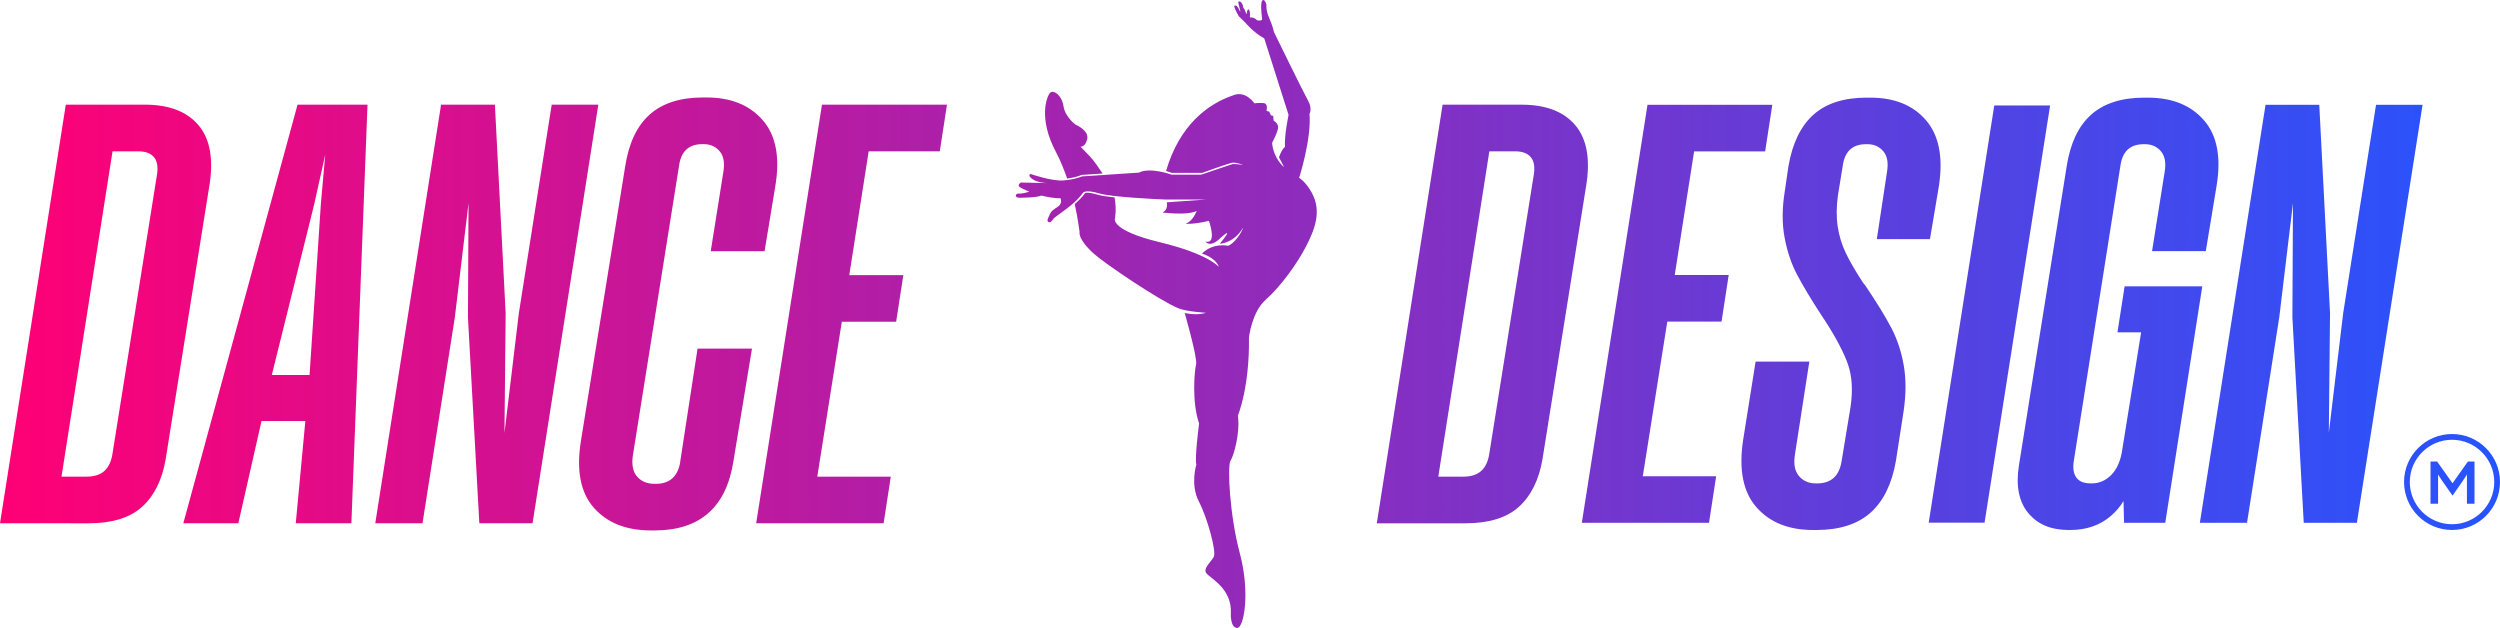 <?xml version="1.0" encoding="UTF-8"?>
<svg xmlns="http://www.w3.org/2000/svg" xmlns:xlink="http://www.w3.org/1999/xlink" id="Layer_2" data-name="Layer 2" viewBox="0 0 1305.95 328.03">
  <defs>
    <style>
      .cls-1 {
        fill: url(#linear-gradient);
      }
    </style>
    <linearGradient id="linear-gradient" x1="0" y1="164.01" x2="1305.95" y2="164.01" gradientUnits="userSpaceOnUse">
      <stop offset="0" stop-color="#ff0075"></stop>
      <stop offset="1" stop-color="#2554ff"></stop>
    </linearGradient>
  </defs>
  <g id="Layer_1-2" data-name="Layer 1">
    <path class="cls-1" d="M551.89,79.96c-9.97-18.36-4.9-30.25-3.15-31.65s5.94,1.4,6.82,7.17,6.29,9.62,6.29,9.62c0,0,6.99,2.97,6.12,7.34-.87,4.37-3.5,4.2-3.5,4.2l4.72,4.9c2.63,2.73,5.05,6.62,6.8,9.11l-10.68.71-.37.03-.34.15s-2.67,1.17-7.11,1.73c-1.46-4.04-3.5-9.41-5.61-13.3ZM109.34,97.16l-22.81,142.77c-1.87,10.83-5.99,19.11-12.34,24.84-6.35,5.73-15.67,8.59-27.96,8.59H0L34.37,54.67h41.24c12.7,0,22.07,3.59,28.12,10.78,6.04,7.19,7.91,17.76,5.62,31.71ZM80.6,82.32c-1.67-2.19-4.48-3.28-8.43-3.28h-13.38l-26.67,169.95h13.18c3.95,0,7.03-.99,9.22-2.97,2.19-1.98,3.59-4.94,4.22-8.9l23.12-144.96c.83-4.37.42-7.65-1.25-9.84ZM355.37,241.18c-1.25,7.71-5.52,11.56-12.81,11.56h-.63c-3.96,0-7.03-1.3-9.22-3.91-2.19-2.6-2.86-6.4-2.03-11.4l24.05-150.89c1.04-7.5,5.1-11.25,12.18-11.25h.62c3.54,0,6.35,1.25,8.44,3.75,2.08,2.5,2.7,6.15,1.87,10.93l-6.56,41.24h28.12l5.62-34.05c2.5-15,.31-26.45-6.56-34.37-6.88-7.91-16.67-11.87-29.37-11.87h-1.87c-11.87,0-21.14,2.97-27.81,8.9-6.67,5.94-10.93,14.95-12.81,27.02l-23.12,143.39c-2.5,15.42-.26,27.08,6.72,34.99,6.97,7.92,16.92,11.87,29.83,11.87h1.87c11.87,0,21.25-3.02,28.12-9.06,6.88-6.04,11.25-15.1,13.12-27.18l9.68-58.73h-28.43l-9.06,59.04ZM288.2,54.67l-17.18,109.03-7.5,62.48.62-62.48-5.62-109.03h-28.12l-34.37,218.68h24.68l16.87-107.47,7.17-59.77-.3,59.77,5.94,107.47h27.8l34.36-218.68h-24.37ZM155.43,54.67h36.55l-8.43,218.68h-29.05l5-53.42h-22.89l-12.11,53.42h-28.74l59.67-218.68ZM164.18,106.53l-22.2,89.35h19.73l5.9-89.35,2.29-25.78-5.73,25.78ZM678.65,92.9s6.47-20.11,5.42-33.39c0,0,1.57-2.8-.7-6.82-2.27-4.02-17.83-35.84-17.83-35.84,0,0-.7-3.32-2.56-7.52-1.86-4.2-1.4-6.88-1.4-6.88,0,0-.7-2.56-1.63-2.45-.93.12-1.63,1.52-.7,9.44,0,0,.82,1.75-2.56,1.17,0,0-1.45-1.75-3.66-1.48-.04-.08-.09-.16-.14-.24.12-1.16.19-3.05-.43-3.78-.55-.64-1.11.48-1.24,2.24-.06-.04-.13-.07-.2-.11,0,0-.82-2.6-1.52-3.11,0,0-.23-2.8-1.9-3.38h-.27c-.32,0-.55.3-.48.61l1.13,4.67c-.14-.16-.27-.28-.39-.32,0,0-1.17-3.15-2.33-2.8,0,0-.93-.35-.23,1.4.7,1.75,2.1,4.2,2.1,4.2l3.38,3.26s3.96,5.01,9.91,8.28l12.71,39.98s-2.33,10.84-1.86,16.67c0,0-1.63,1.05-3.15,5.48l2.68,5.13s-5.48-4.2-6.29-12.71c0,0,3.38-6.18,3.15-8.39-.23-2.21-2.33-3.15-2.33-3.15l-.23-2.56-1.17-.23-.93-1.98-1.4-.35s1.05-3.85-1.52-4.08-4.78.12-4.78.12c0,0-4.55-6.88-11.07-4.2-13.1,4.43-28.05,15.4-35.09,39.53l2.96.99h15.93c1.79-.62,12.76-4.63,15.42-5.26,1.96-.46,5.89,1.09,5.89,1.09,0,0-4.53-.62-5.45-.42-.77.17-16.33,5.52-16.33,5.52h-15.62s-10.96-4.08-17.02-1.05l-29.72,1.98s-3.61,1.63-9.67,2.1c-6.06.47-16.55-3.15-17.13-3.38,0,0-1.98.58.93,2.68,2.49,1.79,6.67,2.05,7.84,2.09l-13.89-.3s-1.99,1.24-.71,2.29c.5.41,2.4,1.4,5.11,2.45-1.55.57-3.67,1.13-5.91,1.06-.61-.02-1.14.49-1.09,1.1.04.57.51,1.12,2.2,1.06,2.73-.09,8.03-.03,11.21-1.14,3.15.82,6.6,1.41,9.93,1.41,0,0,1.17,2.56-1.28,4.31-2.45,1.75-3.38,1.98-4.43,4.31-1.05,2.33-1.63,3.26-.47,3.85,1.17.58,2.68-2.1,2.68-2.1l6.18-4.55s6.06-4.31,8.98-8.63c0,0,.93-1.98,8.39.23,6.71,1.99,29.95,3.04,34.53,3.23h21.57l-20.6,1.45c.27,2.26-.08,4.23-2.3,5.39,8.38.79,14.29.73,17.9-.85-1.28,2.75-2.76,5.45-5.81,6.66,0,0,3.6.5,12.16-1.5,0,0,4.49,12.39-1.81,10.83,0,0,1.88,3.03,6.53-.7,0,0,10.16-9.5.99,1.83,0,0,7.44-.25,12.18-8.49-.74,2.73-4.73,8.51-7.91,9.55,0,0-7.75-1.81-13.64,4.08,0,0,7.09,1.93,8.86,6.99,0,0-5.25-6.76-30.89-12.94-25.64-6.18-23.43-12.24-23.43-12.24,0,0,1.02-4.99-.17-11.13-3.82-.43-7.13-.93-9.12-1.52-2.68-.8-4.3-.96-5.18-.96-.58,0-.91.07-1.06.12-1.48,2.13-3.6,4.21-5.45,5.82,1.69,7.77,2.55,14.62,2.55,14.62,0,0-1.22,3.52,7.52,11.36,5.81,5.22,34.02,24.27,44.03,28.43,4.32,1.79,14.47,2.36,14.47,2.36-3.37,1.07-7.29.9-11.17.12.03.02.05.03.05.03,0,0,6.82,23.6,5.94,26.93s-2.27,19.58,1.57,30.77c0,0-2.45,18.71-1.4,21.33,0,0-3.32,10.49,1.22,19.23,4.55,8.74,9.27,26.23,7.87,29.02-1.4,2.8-6.12,6.29-3.67,8.92s13.11,8.04,12.59,20.46c0,0-.51,7.48,3.17,7.83,3.67.35,6.97-18.49,1.55-38.78-5.42-20.28-6.64-45.81-4.9-48.61,1.75-2.8,5.07-14.34,3.85-23.6,0,0,6.12-14.34,5.77-40.74,0,0,1.43-13.25,8.76-19.73,8.04-7.11,16.59-19.17,21.02-27.79,4.32-8.41,8.47-18.13,3.09-28.01-3.2-5.87-6.64-7.87-6.64-7.87ZM395.04,273.36h66.54l3.75-24.37h-38.39l12.81-80.91h28.38l3.75-24.37h-28.23l10.13-64.67h37.15l3.75-24.37h-65.3l-34.37,218.68ZM1041.76,55.11l-34.25,217.93h29.18l34.24-217.93h-29.18ZM1109.86,149.57l-3.74,24.02h12.36l-9.87,61.45c-.83,5.62-2.7,9.93-5.62,12.95-2.91,3.02-6.35,4.52-10.29,4.52h-.62c-3.54,0-6.04-1.04-7.49-3.12-1.46-2.08-1.87-4.99-1.25-8.73l24.33-154.1c1.04-7.49,5.09-11.23,12.17-11.23h.62c3.53,0,6.34,1.25,8.42,3.74,2.08,2.5,2.7,6.14,1.87,10.92l-6.55,41.18h28.07l5.62-34c2.5-14.97.31-26.41-6.55-34.31-6.86-7.9-16.64-11.85-29.32-11.85h-1.87c-11.85,0-21.11,2.96-27.76,8.89-6.66,5.93-10.92,14.93-12.79,26.98l-24.95,156.28c-1.66,10.61-.05,18.87,4.84,24.8,4.88,5.93,11.9,8.89,21.06,8.89h.94c8.52,0,15.65-2.5,21.37-7.49,2.61-2.28,4.74-4.84,6.42-7.64l.29,11.39h21.52l19.34-123.53h-40.55ZM1241.19,54.74l-17.16,108.87-7.49,62.39.62-62.39-5.62-108.87h-28.07l-34.31,218.36h24.64l16.84-107.31,7.16-59.68-.3,59.68,5.93,107.31h27.76l34.31-218.36h-24.33ZM988.05,171.41c-3.02-5.82-7.54-13.2-13.57-22.15l-1.25-1.56c-3.95-6.03-6.97-11.23-9.05-15.6-2.08-4.37-3.49-8.99-4.21-13.88-.73-4.88-.68-10.34.16-16.38l2.5-15.29c1.04-7.49,5.09-11.23,12.17-11.23h.62c3.53,0,6.34,1.25,8.42,3.74,2.08,2.5,2.7,6.14,1.87,10.92l-5.3,34.94h27.76l4.68-27.76c2.29-14.97.05-26.41-6.71-34.31-6.76-7.9-16.48-11.85-29.17-11.85h-1.87c-11.85,0-21.11,2.96-27.76,8.89-6.66,5.93-11.03,14.93-13.1,26.98l-1.87,12.79c-1.46,8.94-1.51,17.05-.16,24.33,1.35,7.28,3.53,13.78,6.55,19.5,3.01,5.72,7.22,12.74,12.63,21.06l1.87,2.81c6.03,9.36,10.08,17.11,12.17,23.24,2.08,6.14,2.5,13.47,1.25,21.99l-4.68,28.39c-1.25,7.7-5.51,11.54-12.79,11.54h-.62c-3.74,0-6.71-1.3-8.89-3.9-2.18-2.6-2.86-6.4-2.03-11.39l7.49-48.35h-28.07l-6.55,41.18c-2.29,15.39.05,27.04,7.02,34.94,6.97,7.91,16.79,11.85,29.48,11.85h1.87c12.06,0,21.47-3.02,28.23-9.05,6.76-6.03,11.18-15.07,13.26-27.14l4.06-26.2c1.25-8.73,1.25-16.63,0-23.71-1.25-7.07-3.38-13.52-6.4-19.34ZM884.98,79.08h37.1l3.74-24.33h-65.2l-34.31,218.36h66.44l3.74-24.33h-38.33l12.8-80.79h28.34l3.74-24.33h-28.19l10.12-64.57ZM828.56,97.16l-22.81,142.77c-1.87,10.83-5.99,19.11-12.34,24.84-6.35,5.73-15.67,8.59-27.96,8.59h-46.24l34.37-218.68h41.24c12.7,0,22.07,3.59,28.12,10.78,6.04,7.19,7.91,17.76,5.62,31.71ZM799.82,82.32c-1.67-2.19-4.48-3.28-8.43-3.28h-13.38l-26.67,169.95h13.18c3.95,0,7.03-.99,9.22-2.97,2.19-1.98,3.59-4.94,4.22-8.9l23.12-144.96c.83-4.37.42-7.65-1.25-9.84ZM1305.95,251.79c0,13.84-11.22,25.06-25.06,25.06s-25.06-11.22-25.06-25.06,11.22-25.06,25.06-25.06,25.06,11.22,25.06,25.06ZM1302.95,251.79c0-12.16-9.9-22.06-22.06-22.06s-22.06,9.9-22.06,22.06,9.9,22.06,22.06,22.06,22.06-9.9,22.06-22.06ZM1286.12,245.42c-1.53,2.18-4.97,7.04-4.97,7.04,0,0-3.44-4.9-5-7.08l-3.06-4.29h-3.44v22.05h3.95v-15.31s.71,1.26,2.08,3.23l5.48,7.83,5.41-7.76c1.43-2.08,2.11-3.3,2.11-3.3v15.31h3.95v-22.05h-3.44l-3.06,4.32Z"></path>
  </g>
</svg>
